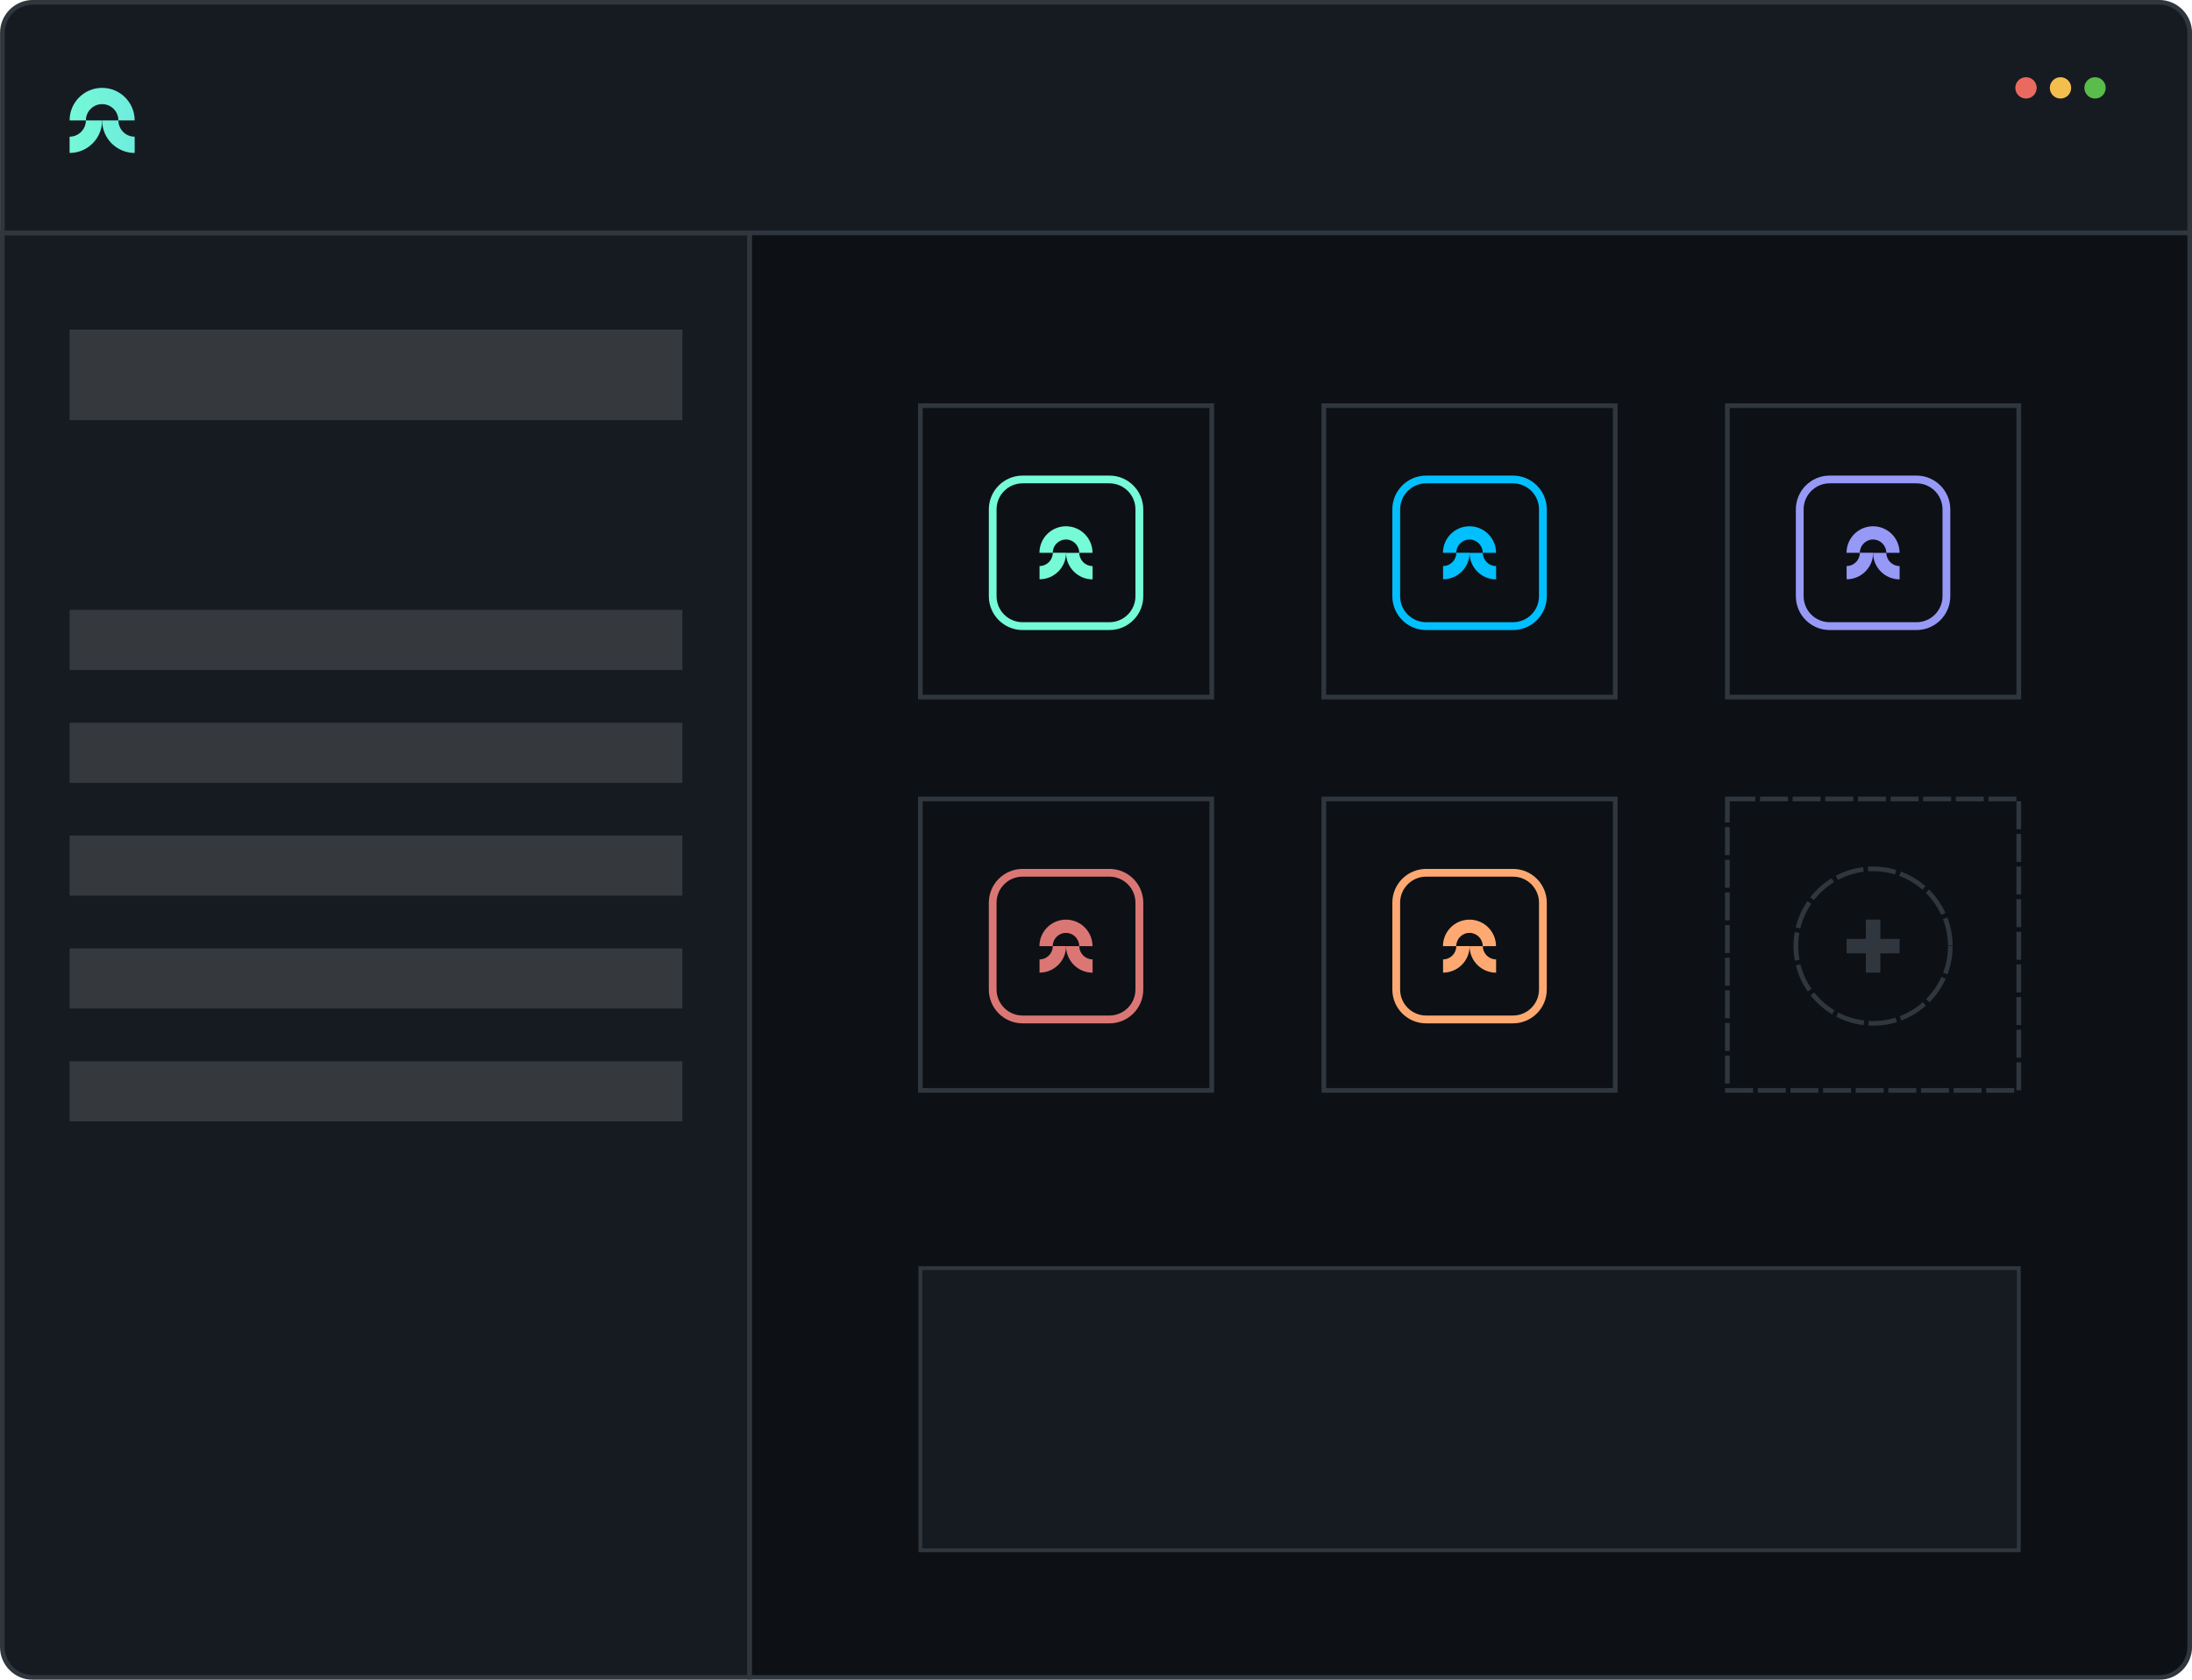 <?xml version="1.0" encoding="UTF-8"?><svg id="Layer_1" xmlns="http://www.w3.org/2000/svg" xmlns:xlink="http://www.w3.org/1999/xlink" viewBox="0 0 470.22 360.34"><defs><style>.cls-1{fill:url(#New_Gradient_Swatch_6);}.cls-1,.cls-2,.cls-3,.cls-4,.cls-5,.cls-6,.cls-7,.cls-8,.cls-9,.cls-10,.cls-11,.cls-12,.cls-13{stroke-width:0px;}.cls-14{stroke-dasharray:0 0 6 1;}.cls-14,.cls-15,.cls-16,.cls-17,.cls-18{stroke:#30363d;stroke-miterlimit:10;}.cls-14,.cls-18{fill:#0d1116;}.cls-2{fill:url(#New_Gradient_Swatch_6-2);}.cls-3{fill:url(#New_Gradient_Swatch_6-3);}.cls-15{stroke-width:.41px;}.cls-15,.cls-16,.cls-17{fill:#161b22;}.cls-16{stroke-width:.81px;}.cls-19{filter:url(#drop-shadow-8);}.cls-4{fill:#f4be4f;}.cls-5{fill:#75fbd7;}.cls-6{fill:#5abc4a;}.cls-7{fill:#35383d;}.cls-8{fill:#da7774;}.cls-9{fill:#30363d;}.cls-10{fill:#9799f6;}.cls-11{fill:#fda971;}.cls-12{fill:#eb6a5f;}.cls-13{fill:#02bfff;}</style><filter id="drop-shadow-8" filterUnits="userSpaceOnUse"><feOffset dx="0" dy="0"/><feGaussianBlur result="blur" stdDeviation="10"/><feFlood flood-color="#000" flood-opacity=".45"/><feComposite in2="blur" operator="in"/><feComposite in="SourceGraphic"/></filter><linearGradient id="New_Gradient_Swatch_6" x1="13.75" y1="22.34" x2="82.68" y2="22.34" gradientUnits="userSpaceOnUse"><stop offset="0" stop-color="#75fad6"/><stop offset="1" stop-color="#55bcf8"/></linearGradient><linearGradient id="New_Gradient_Swatch_6-2" x1="13.75" y1="29.32" x2="82.68" y2="29.32" xlink:href="#New_Gradient_Swatch_6"/><linearGradient id="New_Gradient_Swatch_6-3" y1="29.32" x2="82.68" y2="29.32" xlink:href="#New_Gradient_Swatch_6"/></defs><g class="cls-19"><path class="cls-18" d="M160.77,37.49h308.96v315.79c0,3.62-2.94,6.56-6.56,6.56H160.77V37.49h0Z"/><path class="cls-17" d="M.5,49.97h160.27v309.87H7.06c-3.62,0-6.56-2.94-6.56-6.56V49.97h0Z"/><line class="cls-15" x1="160.77" y1="49.97" x2="160.77" y2="359.84"/><path class="cls-17" d="M216.93-209.38h42.91v469.22h-42.91c-3.62,0-6.56-2.94-6.56-6.56V-202.82c0-3.62,2.94-6.56,6.56-6.56Z" transform="translate(260.35 -209.88) rotate(90)"/><path class="cls-1" d="M21.91,22.34c1.93,0,3.49,1.56,3.49,3.49h3.49c0-3.85-3.12-6.98-6.98-6.98s-6.98,3.12-6.98,6.98h3.49c0-1.93,1.56-3.49,3.49-3.49Z"/><path class="cls-2" d="M18.42,25.83c0,1.93-1.56,3.49-3.49,3.49v3.49c3.85,0,6.98-3.12,6.98-6.98h-3.49Z"/><path class="cls-3" d="M28.89,29.32c-1.93,0-3.49-1.56-3.49-3.49h-3.49c0,3.85,3.12,6.98,6.98,6.98v-3.49Z"/><rect class="cls-7" x="14.93" y="70.7" width="131.45" height="19.43"/><rect class="cls-7" x="14.93" y="130.82" width="131.45" height="12.9"/><rect class="cls-7" x="14.93" y="155.03" width="131.45" height="12.9"/><rect class="cls-7" x="14.93" y="179.23" width="131.45" height="12.9"/><rect class="cls-7" x="14.93" y="203.44" width="131.45" height="12.9"/><rect class="cls-7" x="14.93" y="227.65" width="131.45" height="12.9"/></g><circle class="cls-12" cx="434.61" cy="18.85" r="2.29"/><circle class="cls-4" cx="442.01" cy="18.85" r="2.29"/><circle class="cls-6" cx="449.42" cy="18.85" r="2.29"/><rect class="cls-18" x="197.43" y="87.02" width="62.51" height="62.51"/><path class="cls-5" d="M212.12,127.9v-18.63c0-4,3.25-7.25,7.25-7.25h18.63c4,0,7.25,3.25,7.25,7.25v18.63c0,4-3.25,7.25-7.25,7.25h-18.63c-4,0-7.25-3.25-7.25-7.25ZM219.36,103.68c-3.08,0-5.58,2.5-5.58,5.58v18.63c0,3.08,2.5,5.58,5.58,5.58h18.63c3.08,0,5.58-2.5,5.58-5.58v-18.63c0-3.08-2.5-5.58-5.58-5.58h-18.63Z"/><path class="cls-5" d="M228.68,115.73c-1.57,0-2.85,1.27-2.85,2.85h-2.85c0-3.14,2.55-5.69,5.69-5.69s5.69,2.55,5.69,5.69h-2.85c0-1.57-1.27-2.85-2.85-2.85Z"/><path class="cls-5" d="M231.53,118.58c0,1.57,1.27,2.85,2.85,2.85v2.85c-3.14,0-5.69-2.55-5.69-5.69h2.85Z"/><path class="cls-5" d="M222.99,121.42c1.57,0,2.85-1.27,2.85-2.85h2.85c0,3.14-2.55,5.69-5.69,5.69v-2.85Z"/><rect class="cls-18" x="197.43" y="171.39" width="62.51" height="62.51"/><path class="cls-8" d="M212.12,212.27v-18.63c0-4,3.25-7.25,7.25-7.25h18.63c4,0,7.25,3.25,7.25,7.25v18.63c0,4-3.25,7.25-7.25,7.25h-18.63c-4,0-7.25-3.25-7.25-7.25ZM219.36,188.05c-3.08,0-5.58,2.5-5.58,5.58v18.63c0,3.08,2.5,5.58,5.58,5.58h18.63c3.08,0,5.58-2.5,5.58-5.58v-18.63c0-3.08-2.5-5.58-5.58-5.58h-18.63Z"/><path class="cls-8" d="M228.68,200.11c-1.57,0-2.85,1.27-2.85,2.85h-2.85c0-3.14,2.55-5.69,5.69-5.69s5.69,2.55,5.69,5.69h-2.85c0-1.57-1.27-2.85-2.85-2.85Z"/><path class="cls-8" d="M231.53,202.95c0,1.57,1.27,2.85,2.85,2.85v2.85c-3.14,0-5.69-2.55-5.69-5.69h2.85Z"/><path class="cls-8" d="M222.99,205.8c1.57,0,2.85-1.27,2.85-2.85h2.85c0,3.14-2.55,5.69-5.69,5.69v-2.85Z"/><rect class="cls-18" x="283.99" y="171.39" width="62.51" height="62.51"/><path class="cls-11" d="M298.68,212.27v-18.63c0-4,3.25-7.25,7.25-7.25h18.63c4,0,7.25,3.25,7.25,7.25v18.63c0,4-3.25,7.25-7.25,7.25h-18.63c-4,0-7.25-3.25-7.25-7.25ZM305.93,188.05c-3.08,0-5.58,2.5-5.58,5.58v18.63c0,3.08,2.5,5.58,5.58,5.58h18.63c3.08,0,5.58-2.5,5.58-5.58v-18.63c0-3.08-2.5-5.58-5.58-5.58h-18.63Z"/><path class="cls-11" d="M315.24,200.11c-1.57,0-2.85,1.27-2.85,2.85h-2.85c0-3.14,2.55-5.69,5.69-5.69s5.69,2.55,5.69,5.69h-2.85c0-1.57-1.27-2.85-2.85-2.85Z"/><path class="cls-11" d="M318.09,202.95c0,1.57,1.27,2.85,2.85,2.85v2.85c-3.14,0-5.69-2.55-5.69-5.69h2.85Z"/><path class="cls-11" d="M309.55,205.8c1.57,0,2.85-1.27,2.85-2.85h2.85c0,3.14-2.55,5.69-5.69,5.69v-2.85Z"/><rect class="cls-18" x="283.99" y="87.02" width="62.51" height="62.51"/><path class="cls-13" d="M298.68,127.9v-18.63c0-4,3.25-7.25,7.25-7.25h18.63c4,0,7.25,3.25,7.25,7.25v18.63c0,4-3.25,7.25-7.25,7.25h-18.63c-4,0-7.25-3.25-7.25-7.25ZM305.93,103.68c-3.08,0-5.58,2.5-5.58,5.58v18.63c0,3.08,2.5,5.58,5.58,5.58h18.63c3.08,0,5.58-2.5,5.58-5.58v-18.63c0-3.08-2.5-5.58-5.58-5.58h-18.63Z"/><path class="cls-13" d="M315.24,115.73c-1.57,0-2.85,1.27-2.85,2.85h-2.85c0-3.14,2.55-5.69,5.69-5.69s5.69,2.55,5.69,5.69h-2.85c0-1.57-1.27-2.85-2.85-2.85Z"/><path class="cls-13" d="M318.09,118.58c0,1.57,1.27,2.85,2.85,2.85v2.85c-3.14,0-5.69-2.55-5.69-5.69h2.85Z"/><path class="cls-13" d="M309.55,121.42c1.57,0,2.85-1.27,2.85-2.85h2.85c0,3.14-2.55,5.69-5.69,5.69v-2.85Z"/><rect class="cls-18" x="370.55" y="87.02" width="62.51" height="62.51"/><path class="cls-10" d="M385.24,127.9v-18.63c0-4,3.25-7.25,7.25-7.25h18.63c4,0,7.25,3.25,7.25,7.25v18.63c0,4-3.25,7.25-7.25,7.25h-18.63c-4,0-7.25-3.25-7.25-7.25ZM392.49,103.68c-3.08,0-5.58,2.5-5.58,5.58v18.63c0,3.08,2.5,5.58,5.58,5.58h18.63c3.08,0,5.58-2.5,5.58-5.58v-18.63c0-3.08-2.5-5.58-5.58-5.58h-18.63Z"/><path class="cls-10" d="M401.81,115.73c-1.57,0-2.85,1.27-2.85,2.85h-2.85c0-3.14,2.55-5.69,5.69-5.69s5.69,2.55,5.69,5.69h-2.85c0-1.57-1.27-2.85-2.85-2.85Z"/><path class="cls-10" d="M404.65,118.58c0,1.57,1.27,2.85,2.85,2.85v2.85c-3.14,0-5.69-2.55-5.69-5.69h2.85Z"/><path class="cls-10" d="M396.12,121.42c1.57,0,2.85-1.27,2.85-2.85h2.85c0,3.14-2.55,5.69-5.69,5.69v-2.85Z"/><rect class="cls-16" x="197.43" y="272.03" width="235.64" height="60.53"/><rect class="cls-14" x="370.55" y="171.39" width="62.51" height="62.51"/><circle class="cls-14" cx="401.81" cy="202.95" r="16.57"/><polygon class="cls-9" points="407.5 201.4 403.36 201.4 403.36 197.26 400.26 197.26 400.26 201.4 396.12 201.4 396.12 204.5 400.26 204.5 400.26 208.64 403.36 208.64 403.36 204.5 407.5 204.5 407.5 201.4"/></svg>
